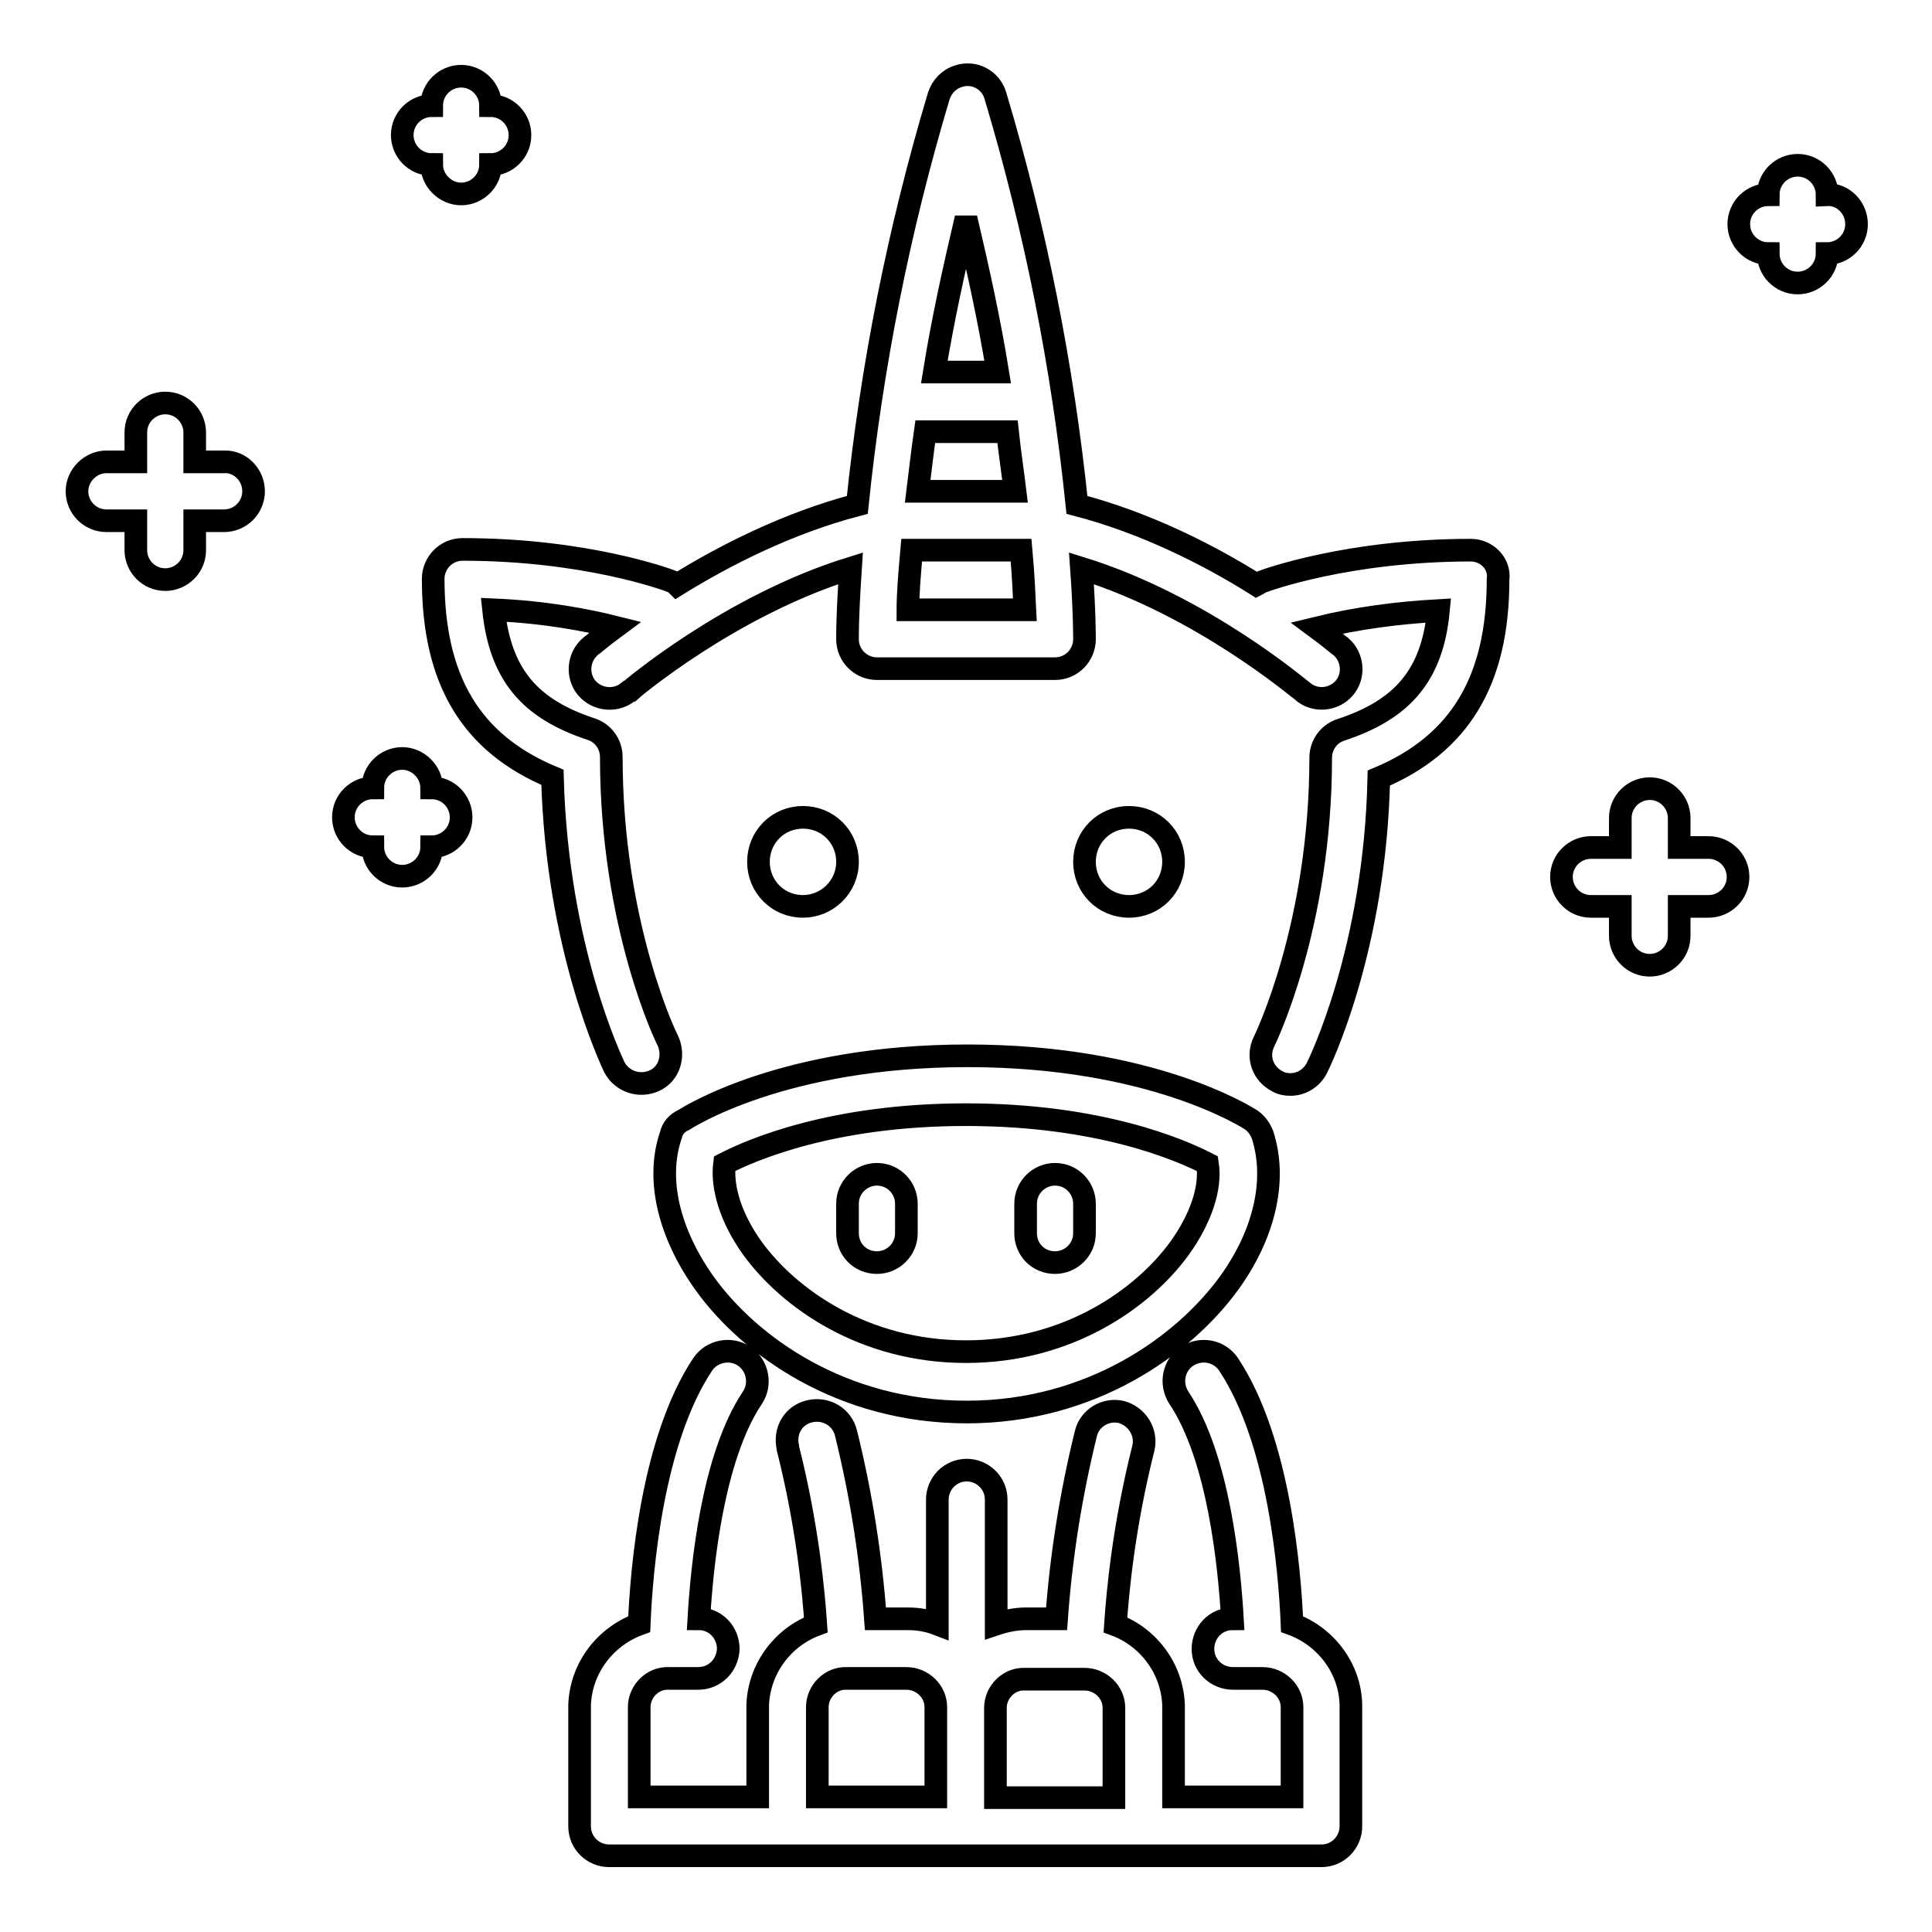 <?xml version="1.0" encoding="utf-8"?>
<!-- Svg Vector Icons : http://www.onlinewebfonts.com/icon -->
<!DOCTYPE svg PUBLIC "-//W3C//DTD SVG 1.1//EN" "http://www.w3.org/Graphics/SVG/1.1/DTD/svg11.dtd">
<svg version="1.1" xmlns="http://www.w3.org/2000/svg" xmlns:xlink="http://www.w3.org/1999/xlink" x="0px" y="0px" viewBox="0 0 256 256" enable-background="new 0 0 256 256" xml:space="preserve">
<g> <path stroke-width="3" fill-opacity="0" stroke="#000000"  d="M149.6,120.1c-3.3,0-5.9-2.6-5.9-5.9c0-3.3,2.6-5.9,5.9-5.9s5.9,2.6,5.9,5.9 C155.5,117.5,152.9,120.1,149.6,120.1z M106.4,120.1c-3.3,0-5.9-2.6-5.9-5.9c0-3.3,2.6-5.9,5.9-5.9s5.9,2.6,5.9,5.9 C112.3,117.5,109.6,120.1,106.4,120.1z M61.1,108.3c0,2.2-1.8,3.9-3.9,3.9l0,0c0,2.2-1.8,3.9-3.9,3.9c-2.2,0-3.9-1.8-3.9-3.9 c0,0,0,0,0,0c-2.2,0-3.9-1.8-3.9-3.9c0-2.2,1.8-3.9,3.9-3.9c0,0,0,0,0,0c0-2.2,1.8-3.9,3.9-3.9s3.9,1.8,3.9,3.9c0,0,0,0,0,0 C59.4,104.4,61.1,106.2,61.1,108.3L61.1,108.3L61.1,108.3z M246,29.7c0,2.2-1.8,3.9-3.9,3.9c0,2.2-1.8,3.9-3.9,3.9 c-2.2,0-3.9-1.8-3.9-3.9c0,0,0,0,0,0c-2.2,0-3.9-1.8-3.9-3.9c0-2.2,1.8-3.9,3.9-3.9c0,0,0,0,0,0c0-2.2,1.8-3.9,3.9-3.9 c2.2,0,3.9,1.8,3.9,3.9c0,0,0,0,0,0C244.2,25.7,246,27.5,246,29.7z M230.3,116.2c0,2.2-1.8,3.9-3.9,3.9h-3.9v3.9 c0,2.2-1.8,3.9-3.9,3.9c-2.2,0-3.9-1.8-3.9-3.9v-3.9h-3.9c-2.2,0-3.9-1.8-3.9-3.9c0-2.2,1.8-3.9,3.9-3.9c0,0,0,0,0,0h3.9v-3.9 c0-2.2,1.8-3.9,3.9-3.9c2.2,0,3.9,1.8,3.9,3.9c0,0,0,0,0,0v3.9h3.9C228.5,112.3,230.3,114,230.3,116.2L230.3,116.2z M53.3,17.9 c0-2.2,1.8-3.9,3.9-3.9c0-2.2,1.8-3.9,3.9-3.9c2.2,0,3.9,1.8,3.9,3.9c0,0,0,0,0,0c2.2,0,3.9,1.8,3.9,3.9c0,2.2-1.8,3.9-3.9,3.9 c0,0,0,0,0,0c0,2.2-1.8,3.9-3.9,3.9s-3.9-1.8-3.9-3.9c0,0,0,0,0,0C55,21.8,53.3,20,53.3,17.9z M33.6,65.1c0,2.2-1.8,3.9-3.9,3.9 h-3.9v3.9c0,2.2-1.8,3.9-3.9,3.9c-2.2,0-3.9-1.8-3.9-3.9l0,0V69h-3.9c-2.2,0-3.9-1.8-3.9-3.9s1.8-3.9,3.9-3.9c0,0,0,0,0,0h3.9v-3.9 c0-2.2,1.8-3.9,3.9-3.9c2.2,0,3.9,1.8,3.9,3.9c0,0,0,0,0,0v3.9h3.9C31.8,61.1,33.6,62.9,33.6,65.1z M112.3,163.4v-3.9 c0-2.2,1.8-3.9,3.9-3.9c2.2,0,3.9,1.8,3.9,3.9c0,0,0,0,0,0v3.9c0,2.2-1.8,3.9-3.9,3.9C114,167.3,112.3,165.6,112.3,163.4 C112.3,163.4,112.3,163.4,112.3,163.4z M135.9,163.4v-3.9c0-2.2,1.8-3.9,3.9-3.9c2.2,0,3.9,1.8,3.9,3.9v3.9c0,2.2-1.8,3.9-3.9,3.9 C137.6,167.3,135.9,165.6,135.9,163.4L135.9,163.4z M96,154.2c3.5-1.8,14.2-6.5,32-6.5c17.8,0,28.5,4.7,32,6.5 c0.5,3.2-0.9,7.3-3.7,11.2c-4.8,6.6-14.7,13.7-28.3,13.7c-13.6,0-23.5-7.1-28.3-13.7C96.9,161.5,95.6,157.4,96,154.2z M88.9,150.4 c-2,5.8-0.3,13,4.5,19.7c5.9,8.2,18.1,17,34.7,17c16.5,0,28.7-8.8,34.7-17c4.8-6.6,6.4-13.8,4.5-19.7c-0.3-0.8-0.8-1.5-1.5-2 c-0.5-0.3-13.1-8.5-37.6-8.5c-24.5,0-37.1,8.2-37.6,8.5C89.7,148.8,89.1,149.5,88.9,150.4L88.9,150.4z M128,28.9 c1.6,6.8,3.1,13.6,4.2,20.4h-8.4C124.9,42.5,126.4,35.7,128,28.9z M120.8,72.9h14.5c0.3,3.3,0.4,5.9,0.5,7.9h-15.5 C120.3,78.8,120.5,76.2,120.8,72.9z M134.5,65.1h-12.9c0.3-2.4,0.6-5.1,1-7.9h10.9C133.8,60,134.2,62.6,134.5,65.1z M194.9,72.9 c-16.3,0-27.2,4-27.7,4.2c-0.3,0.1-0.5,0.3-0.7,0.4c-6.2-3.9-14.6-8.2-23.8-10.6c-1.9-18.4-5.5-36.5-10.8-54.2 c-0.6-2.1-2.8-3.3-4.9-2.6c-1.3,0.4-2.2,1.4-2.6,2.6c-5.3,17.7-8.9,35.8-10.8,54.2c-9.2,2.4-17.6,6.7-23.9,10.6 c-0.2-0.2-0.5-0.4-0.8-0.5c-0.5-0.2-11.3-4.2-27.6-4.2c-2.2,0-3.9,1.8-3.9,3.9l0,0c0,13.4,5,21.8,15.8,26.3 c0.6,22.7,7.9,37.7,8.2,38.4c1,1.9,3.3,2.7,5.3,1.8s2.7-3.3,1.8-5.3c-0.1-0.1-7.5-15.2-7.5-37.6c0-1.7-1.1-3.2-2.7-3.7 c-8.2-2.7-12-7.3-12.9-15.8c7,0.3,12.5,1.4,16.1,2.3c-1.9,1.4-3,2.4-3.2,2.5c-1.7,1.4-1.9,3.9-0.6,5.5c1.4,1.7,3.9,1.9,5.5,0.6 c0.1,0,0.1-0.1,0.2-0.1c0.1-0.1,13.2-11.3,29.3-16.3c-0.2,3.1-0.4,6.3-0.4,9.4c0,2.2,1.8,3.9,3.9,3.9h23.6c2.2,0,3.9-1.8,3.9-3.9 c0-0.4,0-3.8-0.4-9.4c16.1,5,29.1,16.2,29.3,16.3c1.6,1.4,4.1,1.2,5.5-0.4c0,0,0,0,0,0c1.4-1.6,1.2-4.1-0.4-5.5 c-0.2-0.1-1.3-1.1-3.2-2.5c5.3-1.3,10.7-2,16.1-2.3c-0.8,8.5-4.7,13.1-12.9,15.8c-1.6,0.5-2.7,2-2.7,3.7c0,22.3-7.4,37.4-7.5,37.6 c-1,2-0.2,4.3,1.8,5.3c0.5,0.3,1.1,0.4,1.7,0.4c1.4,0,2.8-0.8,3.5-2.2c0.3-0.6,7.7-15.6,8.2-38.4c10.7-4.5,15.8-12.9,15.8-26.3 C198.8,74.7,197,72.9,194.9,72.9z M131.9,230.3v-3.7c0-0.1,0-0.2,0-0.3c0-2.1,1.8-3.9,3.9-3.8h7.9c2.1,0,3.9,1.7,3.9,3.8 c0,0.1,0,0.2,0,0.3v11.6h-15.7V230.3L131.9,230.3z M108.3,226.5c0-0.1,0-0.2,0-0.3c0-2.1,1.8-3.9,3.9-3.8h7.9 c2.1,0,3.9,1.7,3.9,3.8c0,0.1,0,0.2,0,0.3v11.6h-15.7V226.5L108.3,226.5z M171.2,215.2c-0.3-7.1-1.7-24.3-8.4-34.4 c-1.2-1.8-3.6-2.3-5.5-1.1c-1.8,1.2-2.3,3.6-1.1,5.5c5.3,7.9,6.7,22.4,7.1,29.3c-2.2,0-3.9,1.8-3.9,4c0,2.2,1.8,3.9,4,3.9h3.9 c2.1,0,3.9,1.7,3.9,3.8c0,0.1,0,0.2,0,0.3v11.6h-15.7v-11.8c0-0.1,0-0.3,0-0.4c-0.2-4.9-3.4-9-7.7-10.6c0.3-4.4,1.1-13.1,3.7-23.4 c0.5-2.1-0.8-4.2-2.9-4.8c-2.1-0.5-4.2,0.8-4.7,2.8c-2,8.1-3.3,16.3-3.9,24.6h-4.1c-1.3,0-2.7,0.3-3.9,0.7v-16.5 c0-2.2-1.8-3.9-3.9-3.9c-2.2,0-3.9,1.8-3.9,3.9c0,0,0,0,0,0v16.5c-1.3-0.5-2.6-0.7-3.9-0.7H116c-0.6-8.3-1.9-16.5-3.9-24.6 c-0.5-2.1-2.6-3.4-4.8-2.9s-3.4,2.6-2.9,4.8c0,0,0,0,0,0.1c2.6,10.3,3.4,19,3.7,23.4c-4.3,1.6-7.5,5.7-7.7,10.6c0,0.1,0,0.3,0,0.4 v11.8H84.7v-11.6c0-0.1,0-0.2,0-0.3c0-2.1,1.8-3.9,3.9-3.8h3.9c2.2,0,3.9-1.7,4-3.9c0-2.2-1.7-4-3.9-4c0.4-6.9,1.8-21.4,7.1-29.3 c1.2-1.8,0.7-4.3-1.1-5.5c-1.8-1.2-4.3-0.7-5.5,1.1c-6.7,10.1-8.1,27.2-8.4,34.4c-4.4,1.6-7.7,5.7-7.9,10.7c0,0.1,0,0.3,0,0.4v15.7 c0,2.2,1.8,3.9,3.9,3.9h94.4c2.2,0,3.9-1.8,3.9-3.9v-15.7c0-0.1,0-0.3,0-0.4C178.9,221,175.6,216.8,171.2,215.2L171.2,215.2z"/></g>
</svg>